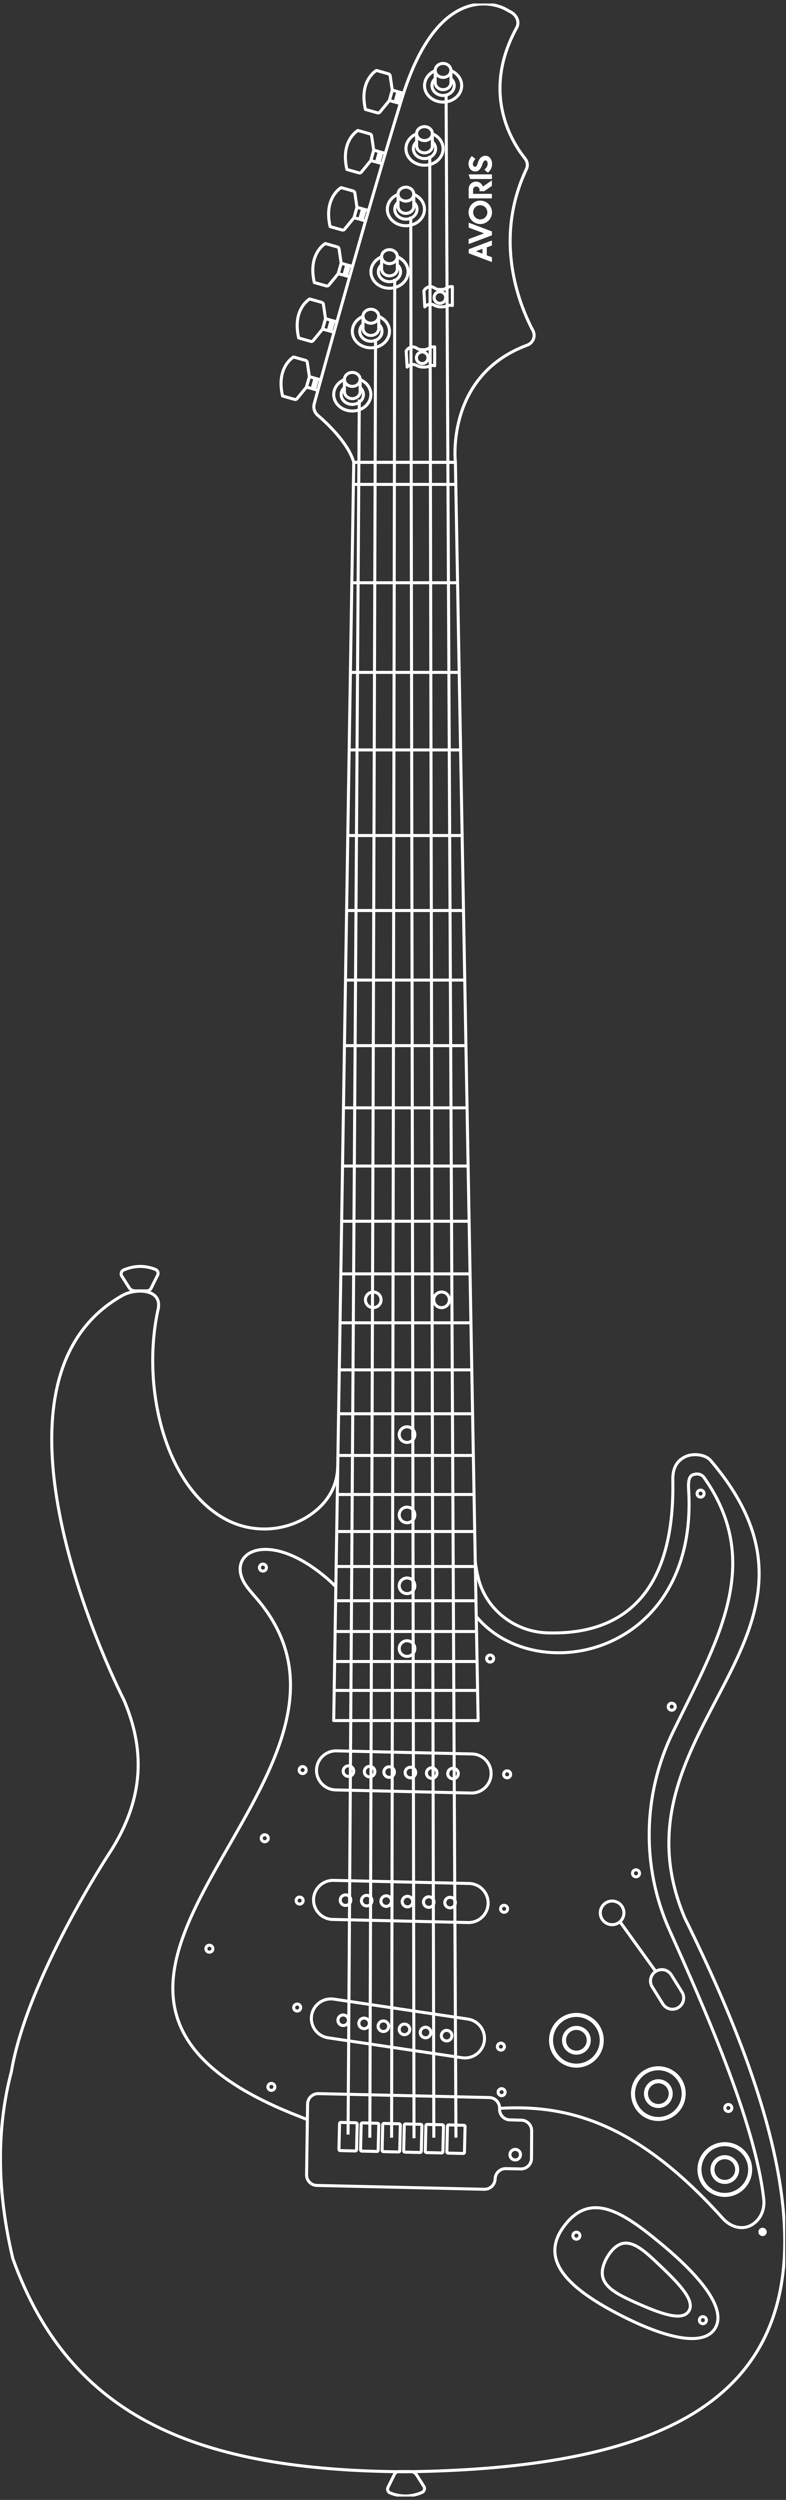 <?xml version="1.0" encoding="UTF-8"?> <svg xmlns="http://www.w3.org/2000/svg" width="195" height="620" viewBox="0 0 195 620" fill="none"><rect x="0" y="0" width="195" height="620" fill="#333333" stroke="none"/><g clip-path="url(#clip0_147_14234)"><path d="M189.21 552.498C189.78 552.508 190.23 552.988 190.22 553.558C190.21 554.128 189.73 554.578 189.16 554.568C188.59 554.558 188.14 554.078 188.15 553.508C188.16 552.938 188.64 552.488 189.21 552.498Z" fill="white"></path><path d="M117.87 386.948C118.03 388.488 118.31 390.008 118.69 391.498C120.67 399.288 127.77 404.718 135.8 404.968C156.62 405.608 167.43 392.808 166.92 367.018C166.85 363.548 168.41 361.938 170.34 361.138C171.86 360.508 174.9 360.578 176.29 362.208C213.76 406.078 149.98 428.618 169.89 475.668C219.35 575.498 194.15 611.988 100.32 613.018C49.4 612.668 17.45 599.908 3.19 560.158C-1.83 539.138 0.22 523.718 2.82 513.798C6.74 490.628 27.03 459.768 27.03 459.768C36.31 445.588 35.69 433.188 30.72 421.558C30.72 421.558 -9.39 343.408 30.53 321.198C33.63 319.528 40.21 319.568 39.26 324.548C34.92 344.018 40.97 368.868 56.13 376.878C63.02 380.518 71.55 379.848 77.76 375.128C81.17 372.538 83.62 368.808 83.78 363.938" stroke="white" stroke-width="0.75" stroke-linejoin="round"></path><path d="M117.11 434.998L83.49 434.228C80.81 434.168 78.59 436.288 78.53 438.958C78.47 441.638 80.59 443.858 83.26 443.918L116.88 444.688C119.56 444.748 121.78 442.628 121.84 439.958C121.9 437.278 119.78 435.058 117.11 434.998Z" stroke="white" stroke-width="0.75" stroke-linejoin="round"></path><path d="M116.07 500.748L82.81 495.798C80.16 495.408 77.7 497.228 77.3 499.878C76.91 502.528 78.73 504.988 81.38 505.388L114.64 510.338C117.29 510.728 119.75 508.908 120.15 506.258C120.54 503.608 118.72 501.148 116.07 500.748Z" stroke="white" stroke-width="0.75" stroke-linejoin="round"></path><path d="M116.37 467.118L82.75 466.348C80.07 466.288 77.85 468.408 77.79 471.078C77.73 473.758 79.85 475.978 82.52 476.038L116.14 476.808C118.82 476.868 121.04 474.748 121.1 472.078C121.16 469.398 119.04 467.178 116.37 467.118Z" stroke="white" stroke-width="0.75" stroke-linejoin="round"></path><path d="M122.83 540.468C122.76 541.888 121.57 542.988 120.15 542.958L78.62 542.008C77.18 541.978 76.03 540.788 76.06 539.348L76.31 521.828C76.33 520.368 77.54 519.208 78.99 519.238L121.38 520.208C122.83 520.238 123.98 521.438 123.94 522.888V523.068C123.9 524.518 125.05 525.718 126.5 525.748L129.34 525.818C130.77 525.848 131.91 527.028 131.9 528.458L131.86 535.308C131.86 536.778 130.64 537.948 129.18 537.918L125.52 537.838C124.1 537.808 122.91 538.908 122.84 540.328V540.468H122.83Z" stroke="white" stroke-width="0.75" stroke-linejoin="round"></path><path d="M86.48 437.948C87.2 437.968 87.78 438.568 87.76 439.288C87.74 440.008 87.14 440.588 86.42 440.568C85.7 440.548 85.12 439.948 85.14 439.228C85.16 438.508 85.76 437.928 86.48 437.948Z" stroke="white" stroke-width="0.75" stroke-linejoin="round"></path><path d="M85.75 469.948C86.47 469.968 87.05 470.568 87.03 471.288C87.01 472.008 86.41 472.588 85.69 472.568C84.97 472.548 84.39 471.948 84.41 471.228C84.43 470.508 85.03 469.928 85.75 469.948Z" stroke="white" stroke-width="0.75" stroke-linejoin="round"></path><path d="M85.34 499.748C86.06 499.858 86.55 500.518 86.44 501.238C86.33 501.958 85.67 502.448 84.95 502.338C84.23 502.228 83.74 501.568 83.85 500.848C83.96 500.128 84.62 499.638 85.34 499.748Z" stroke="white" stroke-width="0.75" stroke-linejoin="round"></path><path d="M91.73 438.068C92.45 438.088 93.03 438.688 93.01 439.408C92.99 440.128 92.39 440.708 91.67 440.688C90.95 440.668 90.37 440.068 90.39 439.348C90.41 438.628 91.01 438.048 91.73 438.068Z" stroke="white" stroke-width="0.75" stroke-linejoin="round"></path><path d="M91 470.068C91.72 470.088 92.3 470.688 92.28 471.408C92.26 472.128 91.66 472.708 90.94 472.688C90.22 472.668 89.64 472.068 89.66 471.348C89.68 470.628 90.28 470.048 91 470.068Z" stroke="white" stroke-width="0.75" stroke-linejoin="round"></path><path d="M90.53 500.518C91.25 500.628 91.74 501.288 91.63 502.008C91.52 502.728 90.86 503.218 90.14 503.108C89.42 502.998 88.93 502.338 89.04 501.618C89.15 500.898 89.81 500.408 90.53 500.518Z" stroke="white" stroke-width="0.75" stroke-linejoin="round"></path><path d="M96.57 438.178C97.29 438.198 97.87 438.798 97.85 439.518C97.83 440.238 97.23 440.818 96.51 440.798C95.79 440.778 95.21 440.178 95.23 439.458C95.25 438.738 95.85 438.158 96.57 438.178Z" stroke="white" stroke-width="0.75" stroke-linejoin="round"></path><path d="M95.84 470.178C96.56 470.198 97.14 470.798 97.12 471.518C97.1 472.238 96.5 472.818 95.78 472.798C95.06 472.778 94.48 472.178 94.5 471.458C94.52 470.738 95.12 470.158 95.84 470.178Z" stroke="white" stroke-width="0.75" stroke-linejoin="round"></path><path d="M95.31 501.228C96.03 501.338 96.52 501.998 96.41 502.718C96.3 503.438 95.64 503.928 94.92 503.818C94.2 503.708 93.71 503.048 93.82 502.328C93.93 501.608 94.59 501.118 95.31 501.228Z" stroke="white" stroke-width="0.75" stroke-linejoin="round"></path><path d="M101.85 438.298C102.57 438.318 103.15 438.918 103.13 439.638C103.11 440.358 102.51 440.938 101.79 440.918C101.07 440.898 100.49 440.298 100.51 439.578C100.53 438.858 101.13 438.278 101.85 438.298Z" stroke="white" stroke-width="0.75" stroke-linejoin="round"></path><path d="M101.12 470.298C101.84 470.318 102.42 470.918 102.4 471.638C102.38 472.358 101.78 472.938 101.06 472.918C100.34 472.898 99.76 472.298 99.78 471.578C99.8 470.858 100.4 470.278 101.12 470.298Z" stroke="white" stroke-width="0.75" stroke-linejoin="round"></path><path d="M100.54 502.009C101.26 502.119 101.75 502.779 101.64 503.499C101.53 504.219 100.87 504.709 100.15 504.599C99.43 504.489 98.94 503.829 99.05 503.109C99.16 502.389 99.82 501.899 100.54 502.009Z" stroke="white" stroke-width="0.75" stroke-linejoin="round"></path><path d="M107.14 438.428C107.86 438.448 108.44 439.048 108.42 439.768C108.4 440.488 107.8 441.068 107.08 441.048C106.36 441.028 105.78 440.428 105.8 439.708C105.82 438.988 106.42 438.408 107.14 438.428Z" stroke="white" stroke-width="0.75" stroke-linejoin="round"></path><path d="M106.4 470.418C107.12 470.438 107.7 471.038 107.68 471.758C107.66 472.478 107.06 473.058 106.34 473.038C105.62 473.018 105.04 472.418 105.06 471.698C105.08 470.978 105.68 470.398 106.4 470.418Z" stroke="white" stroke-width="0.75" stroke-linejoin="round"></path><path d="M105.77 502.788C106.49 502.898 106.98 503.558 106.87 504.278C106.76 504.998 106.1 505.488 105.38 505.378C104.66 505.268 104.17 504.608 104.28 503.888C104.39 503.168 105.05 502.678 105.77 502.788Z" stroke="white" stroke-width="0.75" stroke-linejoin="round"></path><path d="M112.42 438.548C113.14 438.568 113.72 439.168 113.7 439.888C113.68 440.608 113.08 441.188 112.36 441.168C111.64 441.148 111.06 440.548 111.08 439.828C111.1 439.108 111.7 438.528 112.42 438.548Z" stroke="white" stroke-width="0.75" stroke-linejoin="round"></path><path d="M111.69 470.548C112.41 470.568 112.99 471.168 112.97 471.888C112.95 472.608 112.35 473.188 111.63 473.168C110.91 473.148 110.33 472.548 110.35 471.828C110.37 471.108 110.97 470.528 111.69 470.548Z" stroke="white" stroke-width="0.75" stroke-linejoin="round"></path><path d="M111 503.568C111.72 503.678 112.21 504.338 112.1 505.058C111.99 505.778 111.33 506.268 110.61 506.158C109.89 506.048 109.4 505.388 109.51 504.668C109.62 503.948 110.28 503.458 111 503.568Z" stroke="white" stroke-width="0.75" stroke-linejoin="round"></path><path d="M118.3 401.068C133.52 419.038 173.25 410.118 170.85 369.528C170.59 366.048 171.6 365.858 172.16 365.678C172.77 365.478 173.96 365.418 174.71 366.498C189.76 387.928 177.75 407.338 166.92 429.628C159.42 445.068 159.08 463.028 166.1 478.698C174.41 497.268 187.39 526.368 189.48 545.438C189.68 547.308 189.18 549.218 187.92 550.618C185.38 553.448 181.6 552.878 179.12 549.958C158.67 527.268 141.8 521.808 123.94 522.888" stroke="white" stroke-width="0.75" stroke-linejoin="round"></path><path d="M97.87 613.638L96.26 616.878C95.99 617.408 96.24 618.058 96.8 618.278C99.41 619.328 102.05 619.278 104.69 618.148C105.27 617.898 105.5 617.168 105.15 616.628L103.32 613.748C103.01 613.258 102.47 612.968 101.89 612.968H98.94C98.48 612.968 98.08 613.238 97.87 613.638Z" stroke="white" stroke-width="0.75" stroke-linejoin="round"></path><path d="M37.5 319.478L39.11 316.238C39.38 315.708 39.13 315.058 38.57 314.838C35.96 313.788 33.32 313.838 30.68 314.968C30.1 315.218 29.87 315.948 30.22 316.488L32.05 319.368C32.36 319.858 32.9 320.148 33.48 320.148H36.43C36.89 320.148 37.29 319.878 37.5 319.478Z" stroke="white" stroke-width="0.75" stroke-linejoin="round"></path><path d="M124.29 506.708C124.77 506.718 125.16 507.118 125.14 507.598C125.13 508.078 124.73 508.468 124.25 508.448C123.77 508.438 123.38 508.038 123.4 507.558C123.41 507.078 123.81 506.688 124.29 506.708Z" stroke="white" stroke-width="0.75" stroke-linejoin="round"></path><path d="M124.47 518.009C124.95 518.019 125.34 518.419 125.32 518.899C125.31 519.379 124.91 519.769 124.43 519.749C123.95 519.739 123.56 519.339 123.58 518.859C123.59 518.379 123.99 517.989 124.47 518.009Z" stroke="white" stroke-width="0.75" stroke-linejoin="round"></path><path d="M143.02 553.598C143.5 553.608 143.89 554.008 143.87 554.488C143.86 554.968 143.46 555.358 142.98 555.338C142.5 555.328 142.11 554.928 142.13 554.448C142.14 553.968 142.54 553.578 143.02 553.598Z" stroke="white" stroke-width="0.75" stroke-linejoin="round"></path><path d="M174.4 574.558C174.88 574.568 175.27 574.968 175.25 575.448C175.24 575.928 174.84 576.318 174.36 576.298C173.88 576.288 173.49 575.888 173.51 575.408C173.52 574.928 173.92 574.538 174.4 574.558Z" stroke="white" stroke-width="0.75" stroke-linejoin="round"></path><path d="M180.71 521.928C181.19 521.938 181.58 522.338 181.56 522.818C181.55 523.298 181.15 523.688 180.67 523.668C180.19 523.658 179.8 523.258 179.82 522.778C179.83 522.298 180.23 521.908 180.71 521.928Z" stroke="white" stroke-width="0.75" stroke-linejoin="round"></path><path d="M157.81 463.728C158.29 463.738 158.68 464.138 158.66 464.618C158.65 465.098 158.25 465.488 157.77 465.468C157.29 465.458 156.9 465.058 156.92 464.578C156.93 464.098 157.33 463.708 157.81 463.728Z" stroke="white" stroke-width="0.75" stroke-linejoin="round"></path><path d="M166.67 422.408C167.15 422.418 167.54 422.818 167.52 423.298C167.51 423.778 167.11 424.168 166.63 424.148C166.15 424.138 165.76 423.738 165.78 423.258C165.79 422.778 166.19 422.388 166.67 422.408Z" stroke="white" stroke-width="0.75" stroke-linejoin="round"></path><path d="M173.83 369.558C174.31 369.568 174.7 369.968 174.68 370.448C174.67 370.928 174.27 371.318 173.79 371.298C173.31 371.288 172.92 370.888 172.94 370.408C172.95 369.928 173.35 369.538 173.83 369.558Z" stroke="white" stroke-width="0.75" stroke-linejoin="round"></path><path d="M125.08 472.529C125.56 472.539 125.95 472.939 125.93 473.419C125.92 473.899 125.52 474.289 125.04 474.269C124.56 474.259 124.17 473.859 124.19 473.379C124.2 472.899 124.6 472.509 125.08 472.529Z" stroke="white" stroke-width="0.75" stroke-linejoin="round"></path><path d="M125.84 439.178C126.32 439.188 126.71 439.588 126.69 440.068C126.68 440.548 126.28 440.938 125.8 440.918C125.32 440.908 124.93 440.508 124.95 440.028C124.96 439.548 125.36 439.158 125.84 439.178Z" stroke="white" stroke-width="0.75" stroke-linejoin="round"></path><path d="M121.62 410.469C122.1 410.479 122.49 410.878 122.47 411.358C122.46 411.838 122.06 412.229 121.58 412.209C121.1 412.199 120.71 411.799 120.73 411.319C120.74 410.839 121.14 410.449 121.62 410.469Z" stroke="white" stroke-width="0.75" stroke-linejoin="round"></path><path d="M73.75 497.018C74.23 497.028 74.62 497.428 74.6 497.908C74.59 498.388 74.19 498.778 73.71 498.758C73.23 498.748 72.84 498.348 72.86 497.868C72.87 497.388 73.27 496.998 73.75 497.018Z" stroke="white" stroke-width="0.75" stroke-linejoin="round"></path><path d="M74.36 470.489C74.84 470.499 75.23 470.899 75.21 471.379C75.2 471.859 74.8 472.249 74.32 472.229C73.84 472.219 73.45 471.819 73.47 471.339C73.48 470.859 73.88 470.469 74.36 470.489Z" stroke="white" stroke-width="0.75" stroke-linejoin="round"></path><path d="M75.1 438.128C74.62 438.118 74.22 438.498 74.21 438.978C74.2 439.458 74.58 439.858 75.06 439.868C75.54 439.878 75.94 439.498 75.95 439.018C75.96 438.538 75.58 438.138 75.1 438.128Z" stroke="white" stroke-width="0.75" stroke-linejoin="round"></path><path d="M65.7 455.029C65.22 455.019 64.82 455.399 64.81 455.879C64.8 456.359 65.18 456.759 65.66 456.769C66.14 456.779 66.54 456.398 66.55 455.918C66.56 455.438 66.18 455.039 65.7 455.029Z" stroke="white" stroke-width="0.75" stroke-linejoin="round"></path><path d="M51.97 482.428C51.49 482.418 51.09 482.798 51.08 483.278C51.07 483.758 51.45 484.158 51.93 484.168C52.41 484.178 52.81 483.798 52.82 483.318C52.83 482.838 52.45 482.438 51.97 482.428Z" stroke="white" stroke-width="0.75" stroke-linejoin="round"></path><path d="M67.35 516.698C66.87 516.688 66.47 517.068 66.46 517.548C66.45 518.028 66.83 518.428 67.31 518.438C67.79 518.448 68.19 518.068 68.2 517.588C68.21 517.108 67.83 516.708 67.35 516.698Z" stroke="white" stroke-width="0.75" stroke-linejoin="round"></path><path d="M65.25 387.908C65.73 387.918 66.12 388.318 66.1 388.798C66.09 389.278 65.69 389.668 65.21 389.648C64.73 389.638 64.34 389.238 64.36 388.758C64.37 388.278 64.77 387.888 65.25 387.908Z" stroke="white" stroke-width="0.75" stroke-linejoin="round"></path><path d="M127.85 533.068C128.57 533.088 129.15 533.688 129.13 534.408C129.11 535.128 128.51 535.708 127.79 535.688C127.07 535.668 126.49 535.068 126.51 534.348C126.53 533.628 127.13 533.048 127.85 533.068Z" stroke="white" stroke-width="0.75" stroke-linejoin="round"></path><path d="M84.57 526.378L88.29 526.468C88.47 526.468 88.61 526.618 88.61 526.798L88.46 533.138C88.46 533.318 88.31 533.458 88.13 533.458L84.41 533.368C84.23 533.368 84.09 533.218 84.09 533.038L84.24 526.698C84.24 526.518 84.39 526.378 84.57 526.378Z" stroke="white" stroke-width="0.75" stroke-linejoin="round"></path><path d="M89.93 526.499L93.65 526.589C93.83 526.589 93.97 526.739 93.97 526.919L93.82 533.259C93.82 533.439 93.67 533.579 93.49 533.579L89.77 533.489C89.59 533.489 89.45 533.339 89.45 533.159L89.6 526.819C89.6 526.639 89.75 526.499 89.93 526.499Z" stroke="white" stroke-width="0.75" stroke-linejoin="round"></path><path d="M95.28 526.628L99 526.718C99.18 526.718 99.32 526.868 99.32 527.048L99.17 533.388C99.17 533.568 99.02 533.708 98.84 533.708L95.12 533.618C94.94 533.618 94.8 533.468 94.8 533.288L94.95 526.948C94.95 526.768 95.1 526.628 95.28 526.628Z" stroke="white" stroke-width="0.75" stroke-linejoin="round"></path><path d="M100.63 526.758L104.35 526.848C104.53 526.848 104.67 526.998 104.67 527.178L104.52 533.518C104.52 533.698 104.37 533.838 104.19 533.838L100.47 533.748C100.29 533.748 100.15 533.598 100.15 533.418L100.3 527.078C100.3 526.898 100.45 526.758 100.63 526.758Z" stroke="white" stroke-width="0.75" stroke-linejoin="round"></path><path d="M105.99 526.868L109.71 526.958C109.89 526.958 110.03 527.108 110.03 527.288L109.88 533.628C109.88 533.808 109.73 533.948 109.55 533.948L105.83 533.858C105.65 533.858 105.51 533.708 105.51 533.528L105.66 527.188C105.66 527.008 105.81 526.868 105.99 526.868Z" stroke="white" stroke-width="0.75" stroke-linejoin="round"></path><path d="M111.34 526.999L115.06 527.089C115.24 527.089 115.38 527.239 115.38 527.419L115.23 533.759C115.23 533.939 115.08 534.079 114.9 534.079L111.18 533.989C111 533.989 110.86 533.839 110.86 533.659L111.01 527.319C111.01 527.139 111.16 526.999 111.34 526.999Z" stroke="white" stroke-width="0.75" stroke-linejoin="round"></path><path d="M83.32 393.519L83.13 393.329C82.61 392.799 82.07 392.279 81.51 391.789C66.37 378.519 55.5 385.249 61.06 393.259C61.86 394.409 62.82 395.439 63.73 396.509C101.8 440.939 -7.59 492.808 73.82 524.718L76.18 525.658" stroke="white" stroke-width="0.75" stroke-linejoin="round"></path><path d="M151.79 477.338C153.41 477.378 154.75 476.098 154.79 474.478C154.83 472.858 153.55 471.518 151.93 471.478C150.31 471.438 148.97 472.718 148.93 474.338C148.89 475.958 150.17 477.298 151.79 477.338Z" stroke="white" stroke-width="0.75" stroke-linejoin="round"></path><path d="M166.55 489.798C165.73 488.488 164.01 488.088 162.7 488.908C161.39 489.728 160.99 491.448 161.81 492.758L164.45 496.998C165.27 498.308 166.99 498.708 168.3 497.888C169.61 497.068 170.01 495.348 169.19 494.038L166.55 489.798Z" stroke="white" stroke-width="0.75" stroke-linejoin="round"></path><path d="M153.8 476.588L162.7 488.958" stroke="white" stroke-width="0.75" stroke-linejoin="round"></path><path d="M177.3 577.598C174.17 582.298 164.1 579.578 152.8 573.598C141.76 567.748 133.79 560.908 139.62 552.558C146.29 543.028 154.51 548.578 164.12 556.558C174.2 564.928 180.43 572.888 177.3 577.598Z" stroke="white" stroke-width="0.75" stroke-linejoin="round"></path><path d="M170.86 573.218C169.18 575.738 164.04 573.888 157.71 571.068C151.35 568.228 147.24 565.848 150.64 559.778C154.7 553.098 158.94 557.328 163.79 561.928C168.74 566.618 172.54 570.698 170.86 573.218Z" stroke="white" stroke-width="0.75" stroke-linejoin="round"></path><path d="M87.76 114.668L82.79 426.718H118.62L112.98 114.668H87.76Z" stroke="white" stroke-width="0.75" stroke-linejoin="round"></path><path d="M87.76 114.668H112.98C112.98 114.668 110.43 93.158 130.8 85.598C132.29 85.048 132.94 83.348 132.21 81.978C128.93 75.778 122.26 59.568 130.59 41.958C131.01 41.078 130.85 40.058 130.24 39.288C127.19 35.508 119.2 23.228 128.17 6.888C128.94 5.478 128.24 3.858 126.83 3.038L125.26 2.178C125.26 2.178 109.33 -6.782 99.71 24.408C91.2 51.998 80.35 91.408 77.96 100.128C77.67 101.168 78.01 102.288 78.83 102.988C81.3 105.108 86.4 109.928 87.77 114.648H112.99" stroke="white" stroke-width="0.75" stroke-linejoin="round"></path><path d="M89.34 94.138C90.92 94.788 92.01 96.208 92.01 97.848C92.01 100.108 89.95 101.938 87.4 101.938C84.85 101.938 82.79 100.108 82.79 97.848C82.79 96.208 83.87 94.798 85.44 94.138" stroke="white" stroke-width="0.75" stroke-linejoin="round"></path><path d="M89.35 96.118C89.85 96.558 90.16 97.178 90.16 97.848C90.16 99.198 88.92 100.298 87.4 100.298C85.88 100.298 84.64 99.198 84.64 97.848C84.64 97.168 84.95 96.558 85.45 96.118" stroke="white" stroke-width="0.75" stroke-linejoin="round"></path><path d="M89.35 97.138C89.35 98.098 88.48 98.868 87.4 98.868C86.32 98.868 85.45 98.088 85.45 97.138" stroke="white" stroke-width="0.75" stroke-linejoin="round"></path><path d="M87.4 95.828C88.477 95.828 89.35 95.054 89.35 94.098C89.35 93.143 88.477 92.368 87.4 92.368C86.323 92.368 85.45 93.143 85.45 94.098C85.45 95.054 86.323 95.828 87.4 95.828Z" stroke="white" stroke-width="0.75" stroke-linejoin="round"></path><path d="M89.35 97.138V94.098" stroke="white" stroke-width="0.75" stroke-linejoin="round"></path><path d="M85.45 94.098V97.138" stroke="white" stroke-width="0.75" stroke-linejoin="round"></path><path d="M93.96 78.468C95.54 79.118 96.63 80.538 96.63 82.178C96.63 84.438 94.57 86.268 92.02 86.268C89.47 86.268 87.41 84.438 87.41 82.178C87.41 80.538 88.49 79.128 90.06 78.468" stroke="white" stroke-width="0.75" stroke-linejoin="round"></path><path d="M93.96 80.448C94.46 80.888 94.77 81.508 94.77 82.178C94.77 83.528 93.53 84.628 92.01 84.628C90.49 84.628 89.25 83.528 89.25 82.178C89.25 81.498 89.56 80.888 90.06 80.448" stroke="white" stroke-width="0.75" stroke-linejoin="round"></path><path d="M93.96 81.468C93.96 82.428 93.09 83.198 92.01 83.198C90.93 83.198 90.06 82.418 90.06 81.468" stroke="white" stroke-width="0.75" stroke-linejoin="round"></path><path d="M92.01 80.158C93.087 80.158 93.96 79.384 93.96 78.428C93.96 77.473 93.087 76.698 92.01 76.698C90.933 76.698 90.06 77.473 90.06 78.428C90.06 79.384 90.933 80.158 92.01 80.158Z" stroke="white" stroke-width="0.75" stroke-linejoin="round"></path><path d="M93.96 81.468V78.428" stroke="white" stroke-width="0.75" stroke-linejoin="round"></path><path d="M90.06 78.428V81.468" stroke="white" stroke-width="0.75" stroke-linejoin="round"></path><path d="M98.57 63.688C100.15 64.338 101.24 65.758 101.24 67.398C101.24 69.659 99.18 71.489 96.63 71.489C94.08 71.489 92.02 69.659 92.02 67.398C92.02 65.758 93.1 64.349 94.67 63.688" stroke="white" stroke-width="0.75" stroke-linejoin="round"></path><path d="M98.57 65.678C99.07 66.118 99.38 66.738 99.38 67.408C99.38 68.758 98.14 69.858 96.62 69.858C95.1 69.858 93.86 68.758 93.86 67.408C93.86 66.728 94.17 66.118 94.67 65.678" stroke="white" stroke-width="0.75" stroke-linejoin="round"></path><path d="M98.57 66.689C98.57 67.648 97.7 68.418 96.62 68.418C95.54 68.418 94.67 67.638 94.67 66.689" stroke="white" stroke-width="0.75" stroke-linejoin="round"></path><path d="M96.62 65.379C97.697 65.379 98.57 64.604 98.57 63.648C98.57 62.693 97.697 61.919 96.62 61.919C95.543 61.919 94.67 62.693 94.67 63.648C94.67 64.604 95.543 65.379 96.62 65.379Z" stroke="white" stroke-width="0.75" stroke-linejoin="round"></path><path d="M98.57 66.688V63.648" stroke="white" stroke-width="0.75" stroke-linejoin="round"></path><path d="M94.67 63.648V66.688" stroke="white" stroke-width="0.75" stroke-linejoin="round"></path><path d="M102.64 48.188C104.22 48.839 105.31 50.258 105.31 51.898C105.31 54.158 103.25 55.989 100.7 55.989C98.15 55.989 96.09 54.158 96.09 51.898C96.09 50.258 97.17 48.849 98.74 48.188" stroke="white" stroke-width="0.75" stroke-linejoin="round"></path><path d="M102.65 50.178C103.15 50.618 103.46 51.238 103.46 51.908C103.46 53.258 102.22 54.358 100.7 54.358C99.18 54.358 97.94 53.258 97.94 51.908C97.94 51.228 98.25 50.618 98.75 50.178" stroke="white" stroke-width="0.75" stroke-linejoin="round"></path><path d="M102.65 51.188C102.65 52.148 101.78 52.919 100.7 52.919C99.62 52.919 98.75 52.139 98.75 51.188" stroke="white" stroke-width="0.75" stroke-linejoin="round"></path><path d="M100.7 49.879C101.777 49.879 102.65 49.104 102.65 48.148C102.65 47.193 101.777 46.419 100.7 46.419C99.623 46.419 98.75 47.193 98.75 48.148C98.75 49.104 99.623 49.879 100.7 49.879Z" stroke="white" stroke-width="0.75" stroke-linejoin="round"></path><path d="M102.65 51.188V48.148" stroke="white" stroke-width="0.75" stroke-linejoin="round"></path><path d="M98.75 48.148V51.188" stroke="white" stroke-width="0.75" stroke-linejoin="round"></path><path d="M107.26 33.178C108.84 33.828 109.93 35.248 109.93 36.888C109.93 39.148 107.87 40.978 105.32 40.978C102.77 40.978 100.71 39.148 100.71 36.888C100.71 35.248 101.79 33.838 103.36 33.178" stroke="white" stroke-width="0.75" stroke-linejoin="round"></path><path d="M107.26 35.158C107.76 35.598 108.07 36.218 108.07 36.888C108.07 38.238 106.83 39.338 105.31 39.338C103.79 39.338 102.55 38.238 102.55 36.888C102.55 36.208 102.86 35.598 103.36 35.158" stroke="white" stroke-width="0.75" stroke-linejoin="round"></path><path d="M107.26 36.178C107.26 37.138 106.39 37.908 105.31 37.908C104.23 37.908 103.36 37.128 103.36 36.178" stroke="white" stroke-width="0.75" stroke-linejoin="round"></path><path d="M105.31 34.868C106.387 34.868 107.26 34.094 107.26 33.138C107.26 32.183 106.387 31.408 105.31 31.408C104.233 31.408 103.36 32.183 103.36 33.138C103.36 34.094 104.233 34.868 105.31 34.868Z" stroke="white" stroke-width="0.75" stroke-linejoin="round"></path><path d="M107.26 36.178V33.138" stroke="white" stroke-width="0.75" stroke-linejoin="round"></path><path d="M103.36 33.138V36.178" stroke="white" stroke-width="0.75" stroke-linejoin="round"></path><path d="M111.87 17.518C113.45 18.168 114.54 19.588 114.54 21.228C114.54 23.488 112.48 25.318 109.93 25.318C107.38 25.318 105.32 23.488 105.32 21.228C105.32 19.588 106.4 18.178 107.97 17.518" stroke="white" stroke-width="0.75" stroke-linejoin="round"></path><path d="M111.88 19.498C112.38 19.938 112.69 20.558 112.69 21.228C112.69 22.578 111.45 23.678 109.93 23.678C108.41 23.678 107.17 22.578 107.17 21.228C107.17 20.548 107.48 19.938 107.98 19.498" stroke="white" stroke-width="0.75" stroke-linejoin="round"></path><path d="M111.88 20.508C111.88 21.468 111.01 22.238 109.93 22.238C108.85 22.238 107.98 21.458 107.98 20.508" stroke="white" stroke-width="0.75" stroke-linejoin="round"></path><path d="M109.92 19.198C110.997 19.198 111.87 18.424 111.87 17.468C111.87 16.513 110.997 15.738 109.92 15.738C108.843 15.738 107.97 16.513 107.97 17.468C107.97 18.424 108.843 19.198 109.92 19.198Z" stroke="white" stroke-width="0.75" stroke-linejoin="round"></path><path d="M111.88 20.508V17.468" stroke="white" stroke-width="0.75" stroke-linejoin="round"></path><path d="M107.97 17.468V20.508" stroke="white" stroke-width="0.75" stroke-linejoin="round"></path><path d="M77.17 96.319L76.03 95.999L76.76 93.418L77.9 93.739C78.05 93.778 78.13 93.939 78.09 94.079L77.51 96.129C77.47 96.278 77.31 96.359 77.17 96.319Z" stroke="white" stroke-width="0.75" stroke-linejoin="round"></path><path d="M75.83 89.389L72.83 88.539C72.83 88.539 68.44 91.029 70.1 98.209L73.1 99.059C73.31 99.119 73.54 99.049 73.68 98.879L76.03 96.009L76.76 93.429L76.23 89.849C76.2 89.629 76.04 89.459 75.83 89.399V89.389Z" stroke="white" stroke-width="0.75" stroke-linejoin="round"></path><path d="M77.568 96.43L77.915 96.528C77.984 96.547 78.056 96.507 78.075 96.438L78.731 94.109C78.751 94.04 78.711 93.968 78.642 93.948L78.295 93.851C78.226 93.831 78.154 93.871 78.135 93.94L77.478 96.27C77.459 96.339 77.499 96.411 77.568 96.43Z" stroke="white" stroke-width="0.75" stroke-linejoin="round"></path><path d="M79.63 94.229L78.89 94.019C78.82 93.999 78.75 94.039 78.73 94.109L78.07 96.439C78.05 96.509 78.09 96.579 78.16 96.599L78.86 96.799" stroke="white" stroke-width="0.75" stroke-linejoin="round"></path><path d="M81.18 81.939L80.04 81.619L80.77 79.039L81.91 79.359C82.06 79.399 82.14 79.559 82.1 79.699L81.52 81.749C81.48 81.899 81.32 81.979 81.18 81.939Z" stroke="white" stroke-width="0.75" stroke-linejoin="round"></path><path d="M79.83 74.998L76.83 74.148C76.83 74.148 72.44 76.638 74.1 83.818L77.1 84.668C77.31 84.728 77.54 84.658 77.68 84.488L80.03 81.618L80.76 79.038L80.23 75.458C80.2 75.238 80.04 75.068 79.83 75.008V74.998Z" stroke="white" stroke-width="0.75" stroke-linejoin="round"></path><path d="M81.568 82.043L81.914 82.141C81.983 82.16 82.055 82.12 82.075 82.051L82.731 79.721C82.751 79.652 82.71 79.581 82.641 79.561L82.295 79.463C82.226 79.444 82.154 79.484 82.134 79.553L81.478 81.882C81.458 81.952 81.499 82.023 81.568 82.043Z" stroke="white" stroke-width="0.75" stroke-linejoin="round"></path><path d="M83.64 79.838L82.9 79.628C82.83 79.608 82.76 79.648 82.74 79.718L82.08 82.048C82.06 82.118 82.1 82.188 82.17 82.208L82.87 82.408" stroke="white" stroke-width="0.75" stroke-linejoin="round"></path><path d="M85.05 68.189L83.91 67.869L84.64 65.289L85.78 65.609C85.93 65.649 86.01 65.809 85.97 65.949L85.39 67.999C85.35 68.149 85.19 68.229 85.05 68.189Z" stroke="white" stroke-width="0.75" stroke-linejoin="round"></path><path d="M83.71 61.248L80.71 60.398C80.71 60.398 76.32 62.888 77.98 70.068L80.98 70.918C81.19 70.978 81.42 70.908 81.56 70.738L83.91 67.868L84.64 65.288L84.11 61.708C84.08 61.488 83.92 61.318 83.71 61.258V61.248Z" stroke="white" stroke-width="0.75" stroke-linejoin="round"></path><path d="M85.443 68.297L85.789 68.395C85.858 68.414 85.93 68.374 85.95 68.305L86.606 65.976C86.626 65.907 86.585 65.835 86.516 65.815L86.17 65.718C86.101 65.698 86.029 65.739 86.009 65.808L85.353 68.137C85.333 68.206 85.374 68.278 85.443 68.297Z" stroke="white" stroke-width="0.75" stroke-linejoin="round"></path><path d="M87.51 66.088L86.77 65.878C86.7 65.858 86.63 65.898 86.61 65.968L85.95 68.298C85.93 68.368 85.97 68.438 86.04 68.458L86.74 68.658" stroke="white" stroke-width="0.75" stroke-linejoin="round"></path><path d="M88.98 54.308L87.84 53.988L88.57 51.408L89.71 51.728C89.86 51.768 89.94 51.928 89.9 52.068L89.32 54.118C89.28 54.268 89.12 54.348 88.98 54.308Z" stroke="white" stroke-width="0.75" stroke-linejoin="round"></path><path d="M87.63 47.378L84.63 46.528C84.63 46.528 80.24 49.018 81.9 56.198L84.9 57.048C85.11 57.108 85.34 57.038 85.48 56.868L87.83 53.998L88.56 51.418L88.03 47.838C88 47.618 87.84 47.448 87.63 47.388V47.378Z" stroke="white" stroke-width="0.75" stroke-linejoin="round"></path><path d="M89.375 54.421L89.722 54.518C89.791 54.538 89.862 54.498 89.882 54.429L90.538 52.099C90.558 52.03 90.518 51.958 90.449 51.939L90.102 51.841C90.033 51.822 89.961 51.862 89.942 51.931L89.285 54.26C89.266 54.33 89.306 54.401 89.375 54.421Z" stroke="white" stroke-width="0.75" stroke-linejoin="round"></path><path d="M91.44 52.218L90.7 52.008C90.63 51.988 90.56 52.028 90.54 52.098L89.88 54.428C89.86 54.498 89.9 54.568 89.97 54.588L90.67 54.788" stroke="white" stroke-width="0.75" stroke-linejoin="round"></path><path d="M93.14 40.138L92 39.818L92.73 37.238L93.87 37.558C94.02 37.598 94.1 37.758 94.06 37.898L93.48 39.948C93.44 40.098 93.28 40.178 93.14 40.138Z" stroke="white" stroke-width="0.75" stroke-linejoin="round"></path><path d="M91.79 33.208L88.79 32.358C88.79 32.358 84.4 34.848 86.06 42.028L89.06 42.878C89.27 42.938 89.5 42.868 89.64 42.698L91.99 39.828L92.72 37.248L92.19 33.668C92.16 33.448 92 33.278 91.79 33.218V33.208Z" stroke="white" stroke-width="0.75" stroke-linejoin="round"></path><path d="M93.527 40.251L93.873 40.349C93.942 40.368 94.014 40.328 94.034 40.259L94.69 37.929C94.71 37.86 94.669 37.788 94.6 37.769L94.254 37.671C94.185 37.652 94.113 37.692 94.094 37.761L93.437 40.09C93.418 40.16 93.458 40.231 93.527 40.251Z" stroke="white" stroke-width="0.75" stroke-linejoin="round"></path><path d="M95.6 38.048L94.86 37.838C94.79 37.818 94.72 37.858 94.7 37.928L94.04 40.258C94.02 40.328 94.06 40.398 94.13 40.418L94.83 40.618" stroke="white" stroke-width="0.75" stroke-linejoin="round"></path><path d="M97.74 25.248L96.6 24.928L97.33 22.348L98.47 22.668C98.62 22.708 98.7 22.868 98.66 23.008L98.08 25.058C98.04 25.208 97.88 25.288 97.74 25.248Z" stroke="white" stroke-width="0.75" stroke-linejoin="round"></path><path d="M96.39 18.318L93.39 17.468C93.39 17.468 89 19.958 90.66 27.138L93.66 27.988C93.87 28.048 94.1 27.978 94.24 27.808L96.59 24.938L97.32 22.358L96.79 18.778C96.76 18.558 96.6 18.388 96.39 18.328V18.318Z" stroke="white" stroke-width="0.75" stroke-linejoin="round"></path><path d="M98.13 25.365L98.477 25.462C98.546 25.482 98.618 25.442 98.637 25.372L99.294 23.043C99.313 22.974 99.273 22.902 99.204 22.883L98.857 22.785C98.788 22.766 98.716 22.806 98.697 22.875L98.04 25.204C98.021 25.273 98.061 25.345 98.13 25.365Z" stroke="white" stroke-width="0.75" stroke-linejoin="round"></path><path d="M100.2 23.158L99.46 22.948C99.39 22.928 99.32 22.968 99.3 23.038L98.64 25.368C98.62 25.438 98.66 25.508 98.73 25.528L99.43 25.728" stroke="white" stroke-width="0.75" stroke-linejoin="round"></path><path d="M106.24 86.459C106.6 86.239 107.17 85.969 107.84 86.028V90.719C107.84 90.719 107.21 90.508 106.67 90.758C106.17 90.999 105.6 91.049 105.05 91.049C104.49 91.049 103.93 90.939 103.43 90.668C102.85 90.359 101.89 90.099 101 91.049L100.77 87.069C100.77 87.069 101.75 85.269 103.48 86.409C103.81 86.629 104.2 86.739 104.6 86.739H105.19C105.56 86.739 105.93 86.648 106.24 86.459Z" stroke="white" stroke-width="0.75" stroke-linejoin="round"></path><path d="M104.75 90.169C105.545 90.169 106.19 89.524 106.19 88.729C106.19 87.933 105.545 87.289 104.75 87.289C103.955 87.289 103.31 87.933 103.31 88.729C103.31 89.524 103.955 90.169 104.75 90.169Z" stroke="white" stroke-width="0.75" stroke-linejoin="round"></path><path d="M110.63 71.519C110.99 71.299 111.56 71.029 112.23 71.089V75.779C112.23 75.779 111.6 75.569 111.06 75.819C110.56 76.059 109.99 76.109 109.44 76.109C108.88 76.109 108.32 75.999 107.82 75.729C107.24 75.419 106.28 75.159 105.39 76.109L105.16 72.129C105.16 72.129 106.14 70.329 107.87 71.469C108.2 71.689 108.59 71.799 108.99 71.799H109.58C109.95 71.799 110.32 71.709 110.63 71.519Z" stroke="white" stroke-width="0.75" stroke-linejoin="round"></path><path d="M109.14 75.229C109.935 75.229 110.58 74.584 110.58 73.789C110.58 72.993 109.935 72.349 109.14 72.349C108.345 72.349 107.7 72.993 107.7 73.789C107.7 74.584 108.345 75.229 109.14 75.229Z" stroke="white" stroke-width="0.75" stroke-linejoin="round"></path><path d="M110.67 23.348L113.12 530.168" stroke="white" stroke-width="0.75" stroke-linejoin="round"></path><path d="M106.62 38.628L107.63 530.168" stroke="white" stroke-width="0.75" stroke-linejoin="round"></path><path d="M101.91 53.709L102.71 530.298" stroke="white" stroke-width="0.75" stroke-linejoin="round"></path><path d="M97.93 69.138L97.15 530.168" stroke="white" stroke-width="0.75" stroke-linejoin="round"></path><path d="M93.17 84.028L91.75 530.168" stroke="white" stroke-width="0.75" stroke-linejoin="round"></path><path d="M89.14 99.088L86.35 529.398" stroke="white" stroke-width="0.75" stroke-linejoin="round"></path><path d="M116.24 52.658C116.24 54.269 117.54 55.569 119.15 55.569C120.76 55.569 122.06 54.269 122.06 52.658C122.06 51.048 120.76 49.748 119.15 49.748C117.54 49.748 116.24 51.048 116.24 52.658ZM120.91 52.658C120.91 53.629 120.12 54.419 119.15 54.419C118.18 54.419 117.39 53.629 117.39 52.658C117.39 51.688 118.18 50.898 119.15 50.898C120.12 50.898 120.91 51.688 120.91 52.658Z" fill="white"></path><path d="M121.99 59.658L116.37 61.778C116.31 61.798 116.28 61.858 116.28 61.918V62.318V62.718C116.28 62.778 116.32 62.838 116.37 62.858L121.99 64.978C121.99 64.978 122.04 64.978 122.04 64.948V63.818C122.04 63.818 122.04 63.788 122.02 63.788L120.77 63.328V62.338V61.348L122.02 60.888C122.02 60.888 122.04 60.868 122.04 60.858V59.728C122.04 59.728 122.01 59.688 121.99 59.698V59.658ZM119.69 62.308V62.908L118.07 62.308L119.69 61.708V62.308Z" fill="white"></path><path d="M116.31 43.248H122C122 43.248 122.04 43.269 122.04 43.288V44.358C122.04 44.358 122.02 44.398 122 44.398H116.66C116.66 44.398 116.63 44.389 116.63 44.379L116.28 43.309C116.28 43.309 116.28 43.258 116.31 43.258V43.248Z" fill="white"></path><path d="M119 47.428H120.1H120.12L122.01 46.118C122.01 46.118 122.03 46.098 122.03 46.088V44.798C122.03 44.798 122 44.748 121.97 44.768L119.85 46.238C119.85 46.238 119.8 46.238 119.79 46.218C119.53 45.528 118.87 45.038 118.09 45.038C117.08 45.038 116.27 45.858 116.27 46.858V49.158C116.27 49.158 116.29 49.198 116.31 49.198H121.99C121.99 49.198 122.03 49.178 122.03 49.158V48.118C122.03 48.118 122.01 48.078 121.99 48.078H119.92C118.68 48.078 117.36 48.078 117.36 48.078V47.088C117.36 46.648 117.7 46.268 118.14 46.258C118.58 46.248 118.97 46.608 118.97 47.058V47.408C118.97 47.408 118.99 47.448 119.01 47.448L119 47.428Z" fill="white"></path><path d="M116.27 55.268V56.418C116.27 56.418 116.28 56.448 116.3 56.458L120 57.838C120 57.838 120.03 57.898 120 57.908L116.3 59.288C116.3 59.288 116.27 59.308 116.27 59.328V60.478C116.27 60.478 116.3 60.528 116.32 60.518L122.02 58.368C122.02 58.368 122.04 58.348 122.04 58.338V57.878V57.418C122.04 57.408 122.04 57.388 122.02 57.388L116.32 55.238C116.32 55.238 116.27 55.238 116.27 55.278V55.268Z" fill="white"></path><path d="M118.08 41.288C118.08 41.288 118.18 41.218 118.23 41.148C118.19 41.208 118.13 41.248 118.08 41.288Z" fill="white"></path><path d="M118.98 39.428C118.81 39.698 118.63 40.068 118.48 40.598C118.43 40.748 118.39 40.868 118.34 40.958C118.31 41.028 118.27 41.098 118.23 41.148C118.18 41.218 118.13 41.258 118.08 41.288C117.99 41.348 117.88 41.378 117.78 41.368C117.48 41.328 117.27 40.968 117.32 40.568C117.32 40.548 117.32 40.518 117.33 40.498C117.4 40.058 117.81 39.548 117.91 39.428C117.92 39.408 117.92 39.388 117.91 39.378L117.08 38.728C117.08 38.728 117.04 38.718 117.03 38.728C116.89 38.878 116.19 39.688 116.23 40.708C116.27 41.838 117.14 42.798 118.39 42.448C118.39 42.448 119.17 42.288 119.66 40.798C119.66 40.798 119.97 39.598 120.54 39.798C121.11 39.998 121.22 41.058 120.4 41.858L120.19 42.058C120.19 42.058 120.18 42.098 120.19 42.118L121.02 42.788C121.02 42.788 121.05 42.798 121.07 42.788C121.23 42.668 122.11 41.938 122.08 40.598C122.05 39.448 121.38 38.638 120.42 38.628C119.83 38.628 119.29 38.948 118.98 39.448V39.428Z" fill="white"></path><path d="M118.34 40.959C118.3 41.038 118.26 41.099 118.23 41.148C118.27 41.089 118.31 41.029 118.34 40.959Z" fill="white"></path><path d="M87.43 144.528H113.52" stroke="white" stroke-width="0.75" stroke-linejoin="round"></path><path d="M86.93 166.758H113.97" stroke="white" stroke-width="0.75" stroke-linejoin="round"></path><path d="M86.6 185.988H114.27" stroke="white" stroke-width="0.75" stroke-linejoin="round"></path><path d="M86.29 207.218H114.65" stroke="white" stroke-width="0.75" stroke-linejoin="round"></path><path d="M85.99 225.818H114.99" stroke="white" stroke-width="0.75" stroke-linejoin="round"></path><path d="M85.71 243.068H115.38" stroke="white" stroke-width="0.75" stroke-linejoin="round"></path><path d="M85.46 259.328H115.59" stroke="white" stroke-width="0.75" stroke-linejoin="round"></path><path d="M85.21 274.758H115.87" stroke="white" stroke-width="0.75" stroke-linejoin="round"></path><path d="M84.98 289.188H116.14" stroke="white" stroke-width="0.75" stroke-linejoin="round"></path><path d="M84.76 302.878H116.38" stroke="white" stroke-width="0.75" stroke-linejoin="round"></path><path d="M84.55 315.938H116.63" stroke="white" stroke-width="0.75" stroke-linejoin="round"></path><path d="M84.36 328.068H116.74" stroke="white" stroke-width="0.75" stroke-linejoin="round"></path><path d="M84.2 339.738H117.05" stroke="white" stroke-width="0.75" stroke-linejoin="round"></path><path d="M84.05 350.628H117.25" stroke="white" stroke-width="0.75" stroke-linejoin="round"></path><path d="M83.82 360.968H117.43" stroke="white" stroke-width="0.75" stroke-linejoin="round"></path><path d="M83.68 370.648H117.61" stroke="white" stroke-width="0.75" stroke-linejoin="round"></path><path d="M83.53 379.828H117.78" stroke="white" stroke-width="0.75" stroke-linejoin="round"></path><path d="M83.39 388.508H117.93" stroke="white" stroke-width="0.75" stroke-linejoin="round"></path><path d="M83.25 396.998H118.1" stroke="white" stroke-width="0.75" stroke-linejoin="round"></path><path d="M83.13 404.628H118.22" stroke="white" stroke-width="0.75" stroke-linejoin="round"></path><path d="M83.13 412.068H118.35" stroke="white" stroke-width="0.75" stroke-linejoin="round"></path><path d="M82.89 419.238H118.49" stroke="white" stroke-width="0.75" stroke-linejoin="round"></path><path d="M87.68 120.138H113.12" stroke="white" stroke-width="0.75" stroke-linejoin="round"></path><path d="M100.98 395.228C102.051 395.228 102.92 394.36 102.92 393.288C102.92 392.217 102.051 391.348 100.98 391.348C99.909 391.348 99.04 392.217 99.04 393.288C99.04 394.36 99.909 395.228 100.98 395.228Z" stroke="white" stroke-width="0.75" stroke-linejoin="round"></path><path d="M100.98 410.798C102.051 410.798 102.92 409.929 102.92 408.858C102.92 407.787 102.051 406.918 100.98 406.918C99.909 406.918 99.04 407.787 99.04 408.858C99.04 409.929 99.909 410.798 100.98 410.798Z" stroke="white" stroke-width="0.75" stroke-linejoin="round"></path><path d="M100.98 377.658C102.051 377.658 102.92 376.79 102.92 375.718C102.92 374.647 102.051 373.778 100.98 373.778C99.909 373.778 99.04 374.647 99.04 375.718C99.04 376.79 99.909 377.658 100.98 377.658Z" stroke="white" stroke-width="0.75" stroke-linejoin="round"></path><path d="M100.98 357.738C102.051 357.738 102.92 356.87 102.92 355.798C102.92 354.727 102.051 353.858 100.98 353.858C99.909 353.858 99.04 354.727 99.04 355.798C99.04 356.87 99.909 357.738 100.98 357.738Z" stroke="white" stroke-width="0.75" stroke-linejoin="round"></path><path d="M92.6 324.308C93.672 324.308 94.54 323.44 94.54 322.368C94.54 321.297 93.672 320.428 92.6 320.428C91.529 320.428 90.66 321.297 90.66 322.368C90.66 323.44 91.529 324.308 92.6 324.308Z" stroke="white" stroke-width="0.75" stroke-linejoin="round"></path><path d="M109.55 324.308C110.622 324.308 111.49 323.44 111.49 322.368C111.49 321.297 110.622 320.428 109.55 320.428C108.479 320.428 107.61 321.297 107.61 322.368C107.61 323.44 108.479 324.308 109.55 324.308Z" stroke="white" stroke-width="0.75" stroke-linejoin="round"></path><path d="M143 509.078C144.695 509.078 146.07 507.704 146.07 506.008C146.07 504.313 144.695 502.938 143 502.938C141.304 502.938 139.93 504.313 139.93 506.008C139.93 507.704 141.304 509.078 143 509.078Z" stroke="white" stroke-linejoin="round"></path><path d="M143 512.298C146.474 512.298 149.29 509.482 149.29 506.008C149.29 502.534 146.474 499.718 143 499.718C139.526 499.718 136.71 502.534 136.71 506.008C136.71 509.482 139.526 512.298 143 512.298Z" stroke="white" stroke-linejoin="round"></path><path d="M163.33 522.308C165.026 522.308 166.4 520.933 166.4 519.238C166.4 517.542 165.026 516.168 163.33 516.168C161.635 516.168 160.26 517.542 160.26 519.238C160.26 520.933 161.635 522.308 163.33 522.308Z" stroke="white" stroke-linejoin="round"></path><path d="M163.33 525.528C166.804 525.528 169.62 522.712 169.62 519.238C169.62 515.764 166.804 512.948 163.33 512.948C159.856 512.948 157.04 515.764 157.04 519.238C157.04 522.712 159.856 525.528 163.33 525.528Z" stroke="white" stroke-linejoin="round"></path><path d="M179.82 541.139C181.516 541.139 182.89 539.764 182.89 538.069C182.89 536.373 181.516 534.999 179.82 534.999C178.124 534.999 176.75 536.373 176.75 538.069C176.75 539.764 178.124 541.139 179.82 541.139Z" stroke="white" stroke-linejoin="round"></path><path d="M179.82 544.358C183.294 544.358 186.11 541.542 186.11 538.068C186.11 534.594 183.294 531.778 179.82 531.778C176.346 531.778 173.53 534.594 173.53 538.068C173.53 541.542 176.346 544.358 179.82 544.358Z" stroke="white" stroke-linejoin="round"></path></g><defs><clipPath id="clip0_147_14234"><rect width="194.81" height="618.3" fill="white" transform="translate(0 0.868)"></rect></clipPath></defs></svg> 